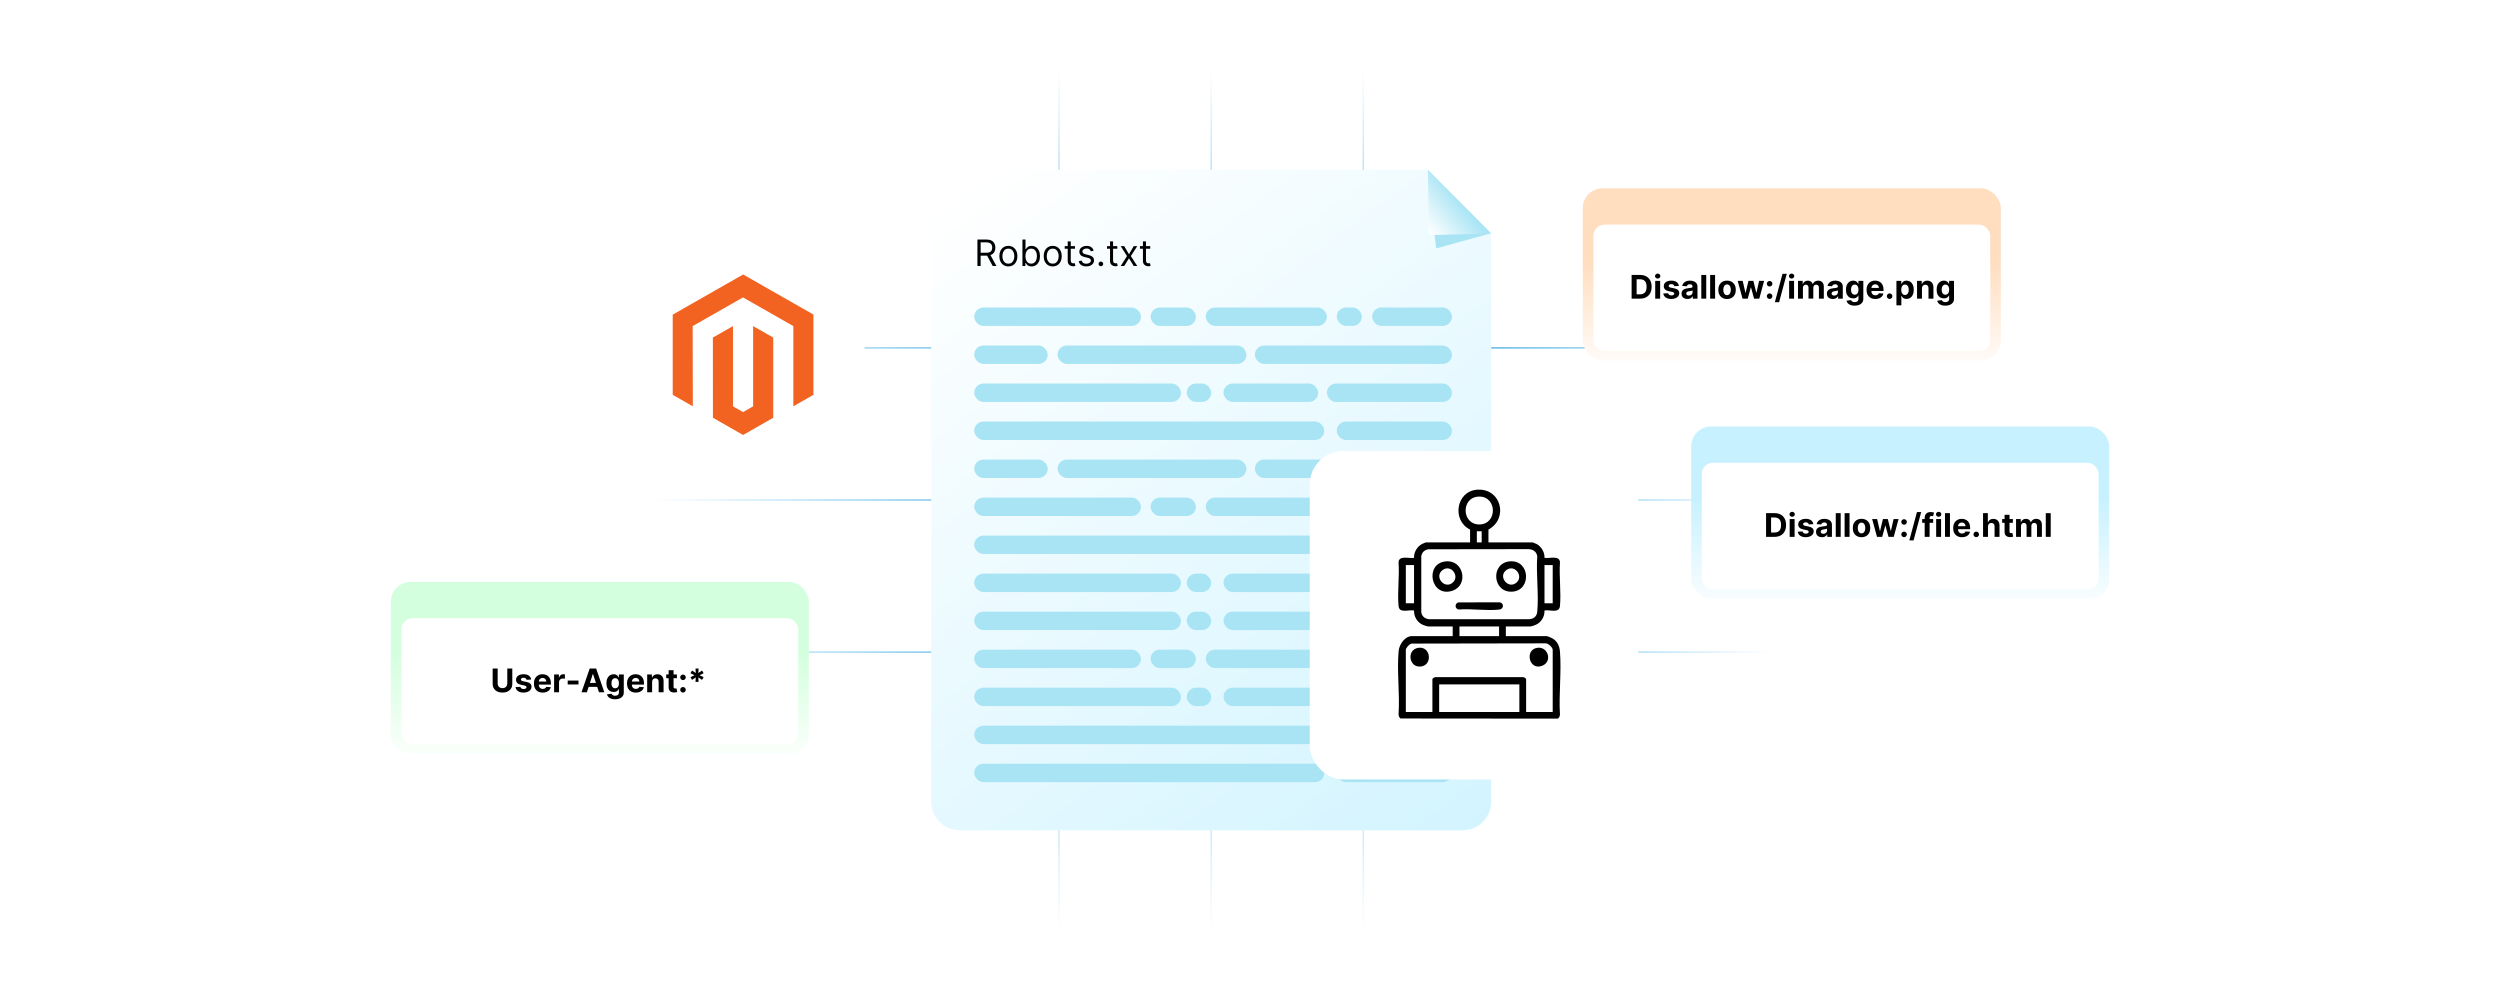 <?xml version="1.0" encoding="UTF-8"?><svg id="b" xmlns="http://www.w3.org/2000/svg" xmlns:xlink="http://www.w3.org/1999/xlink" viewBox="0 0 1000 400"><defs><linearGradient id="c" x1="484.474" y1="372.133" x2="484.474" y2="27.867" gradientUnits="userSpaceOnUse"><stop offset="0" stop-color="#25a7ef" stop-opacity="0"/><stop offset=".525" stop-color="#0d8fc9"/><stop offset=".577" stop-color="#0e90cb" stop-opacity=".936"/><stop offset=".672" stop-color="#1294d1" stop-opacity=".765"/><stop offset=".801" stop-color="#199bdc" stop-opacity=".489"/><stop offset=".957" stop-color="#22a4ea" stop-opacity=".112"/><stop offset="1" stop-color="#25a7ef" stop-opacity="0"/></linearGradient><linearGradient id="d" x1="423.623" x2="423.623" xlink:href="#c"/><linearGradient id="e" x1="545.325" x2="545.325" xlink:href="#c"/><linearGradient id="f" x1="500" y1="439.056" x2="500" y2="-8.004" gradientTransform="translate(700 -300) rotate(90)" xlink:href="#c"/><linearGradient id="g" x1="439.149" y1="439.056" x2="439.149" y2="-8.004" gradientTransform="translate(700 -300) rotate(90)" xlink:href="#c"/><linearGradient id="h" x1="560.851" y1="439.056" x2="560.851" y2="-8.004" gradientTransform="translate(700 -300) rotate(90)" xlink:href="#c"/><linearGradient id="i" x1="385.667" y1="74.731" x2="633.334" y2="410.851" gradientUnits="userSpaceOnUse"><stop offset="0" stop-color="#fff"/><stop offset="1" stop-color="#c7f1ff"/></linearGradient><filter id="j" x="357.365" y="53.07" width="254.4" height="294.24" filterUnits="userSpaceOnUse"><feOffset dx="0" dy="0"/><feGaussianBlur result="k" stdDeviation="4.892"/><feFlood flood-color="#777" flood-opacity=".3"/><feComposite in2="k" operator="in"/><feComposite in="SourceGraphic"/></filter><linearGradient id="l" x1="570.373" y1="91.625" x2="584.303" y2="80.228" gradientUnits="userSpaceOnUse"><stop offset="0" stop-color="#fff"/><stop offset="1" stop-color="#a8e4f4"/></linearGradient><filter id="m" x="511.646" y="167.992" width="156.48" height="156.48" filterUnits="userSpaceOnUse"><feOffset dx="0" dy="0"/><feGaussianBlur result="n" stdDeviation="4.024"/><feFlood flood-color="#777" flood-opacity=".3"/><feComposite in2="n" operator="in"/><feComposite in="SourceGraphic"/></filter><filter id="o" x="239.269" y="84.254" width="116.16" height="115.68" filterUnits="userSpaceOnUse"><feOffset dx="0" dy="0"/><feGaussianBlur result="p" stdDeviation="2.977"/><feFlood flood-color="#777" flood-opacity=".3"/><feComposite in2="p" operator="in"/><feComposite in="SourceGraphic"/></filter><linearGradient id="q" x1="760.078" y1="244.973" x2="760.078" y2="199.275" xlink:href="#i"/><filter id="r" x="666.492" y="160.597" width="187.68" height="89.28" filterUnits="userSpaceOnUse"><feOffset dx="0" dy="0"/><feGaussianBlur result="s" stdDeviation="3.289"/><feFlood flood-color="#777" flood-opacity=".3"/><feComposite in2="s" operator="in"/><feComposite in="SourceGraphic"/></filter><linearGradient id="t" x1="239.922" y1="307.129" x2="239.922" y2="261.432" gradientUnits="userSpaceOnUse"><stop offset="0" stop-color="#fff"/><stop offset="1" stop-color="#d4ffde"/></linearGradient><filter id="u" x="146.172" y="222.517" width="187.68" height="89.76" filterUnits="userSpaceOnUse"><feOffset dx="0" dy="0"/><feGaussianBlur result="v" stdDeviation="3.289"/><feFlood flood-color="#777" flood-opacity=".3"/><feComposite in2="v" operator="in"/><feComposite in="SourceGraphic"/></filter><linearGradient id="w" x1="716.724" y1="149.69" x2="716.724" y2="103.992" gradientUnits="userSpaceOnUse"><stop offset="0" stop-color="#fff"/><stop offset="1" stop-color="#ffddbf"/></linearGradient><filter id="x" x="622.812" y="65.077" width="188.16" height="89.76" filterUnits="userSpaceOnUse"><feOffset dx="0" dy="0"/><feGaussianBlur result="y" stdDeviation="3.289"/><feFlood flood-color="#777" flood-opacity=".3"/><feComposite in2="y" operator="in"/><feComposite in="SourceGraphic"/></filter></defs><line x1="484.474" y1="27.867" x2="484.474" y2="372.133" fill="none" stroke="url(#c)" stroke-miterlimit="10" stroke-width=".616"/><line x1="423.623" y1="27.867" x2="423.623" y2="372.133" fill="none" stroke="url(#d)" stroke-miterlimit="10" stroke-width=".616"/><line x1="545.325" y1="27.867" x2="545.325" y2="372.133" fill="none" stroke="url(#e)" stroke-miterlimit="10" stroke-width=".616"/><line x1="708.004" y1="200" x2="260.944" y2="200" fill="none" stroke="url(#f)" stroke-miterlimit="10" stroke-width=".702"/><line x1="708.004" y1="139.149" x2="260.944" y2="139.149" fill="none" stroke="url(#g)" stroke-miterlimit="10" stroke-width=".702"/><line x1="708.004" y1="260.851" x2="260.944" y2="260.851" fill="none" stroke="url(#h)" stroke-miterlimit="10" stroke-width=".702"/><path d="M585.044,332.121h-201.141c-6.312,0-11.428-5.117-11.428-11.428V79.307c0-6.312,5.117-11.428,11.428-11.428h187.245c9.89,9.89,15.434,15.434,25.324,25.324v227.49c0,6.312-5.117,11.428-11.428,11.428Z" fill="url(#i)" filter="url(#j)"/><path d="M390.971,106.402v-10.596h3.58c.828,0,1.507.14,2.039.421s.924.667,1.18,1.156c.255.49.383,1.047.383,1.672,0,.624-.127,1.178-.383,1.66-.255.483-.646.862-1.174,1.136-.528.274-1.202.412-2.023.412h-2.897v-1.159h2.856c.565,0,1.022-.083,1.369-.249.347-.165.598-.4.755-.706.157-.305.235-.67.235-1.094,0-.425-.08-.795-.238-1.112s-.412-.564-.76-.737c-.349-.175-.809-.262-1.381-.262h-2.256v9.458h-1.283ZM395.959,101.642l2.607,4.76h-1.49l-2.566-4.76h1.449Z"/><path d="M403.347,106.568c-.718,0-1.346-.171-1.886-.513-.54-.342-.96-.819-1.262-1.434-.302-.613-.453-1.331-.453-2.152,0-.827.151-1.55.453-2.167.302-.618.723-1.098,1.262-1.438.54-.342,1.169-.513,1.886-.513.717,0,1.346.171,1.886.513.54.341.96.82,1.263,1.438.302.617.453,1.34.453,2.167,0,.821-.151,1.539-.453,2.152-.302.614-.723,1.092-1.263,1.434s-1.169.513-1.886.513ZM403.347,105.471c.545,0,.993-.14,1.345-.419.352-.279.612-.646.781-1.102.169-.456.253-.949.253-1.48,0-.53-.085-1.025-.253-1.484s-.43-.83-.781-1.112c-.352-.283-.8-.425-1.345-.425s-.994.142-1.345.425c-.352.282-.612.653-.781,1.112s-.253.954-.253,1.484c0,.531.085,1.024.253,1.48.169.455.429.822.781,1.102.352.279.8.419,1.345.419Z"/><path d="M408.976,106.402v-10.596h1.221v3.911h.103c.09-.138.215-.315.376-.53.16-.216.391-.409.693-.58.302-.17.711-.256,1.228-.256.669,0,1.259.168,1.77.502.51.335.909.809,1.195,1.423.286.614.429,1.339.429,2.173,0,.842-.143,1.57-.429,2.187-.287.615-.683,1.092-1.19,1.428-.507.336-1.092.505-1.754.505-.511,0-.919-.086-1.227-.257s-.543-.365-.709-.584c-.166-.22-.293-.401-.383-.546h-.144v1.221h-1.18ZM410.176,102.429c0,.601.088,1.129.264,1.586.176.457.433.815.77,1.071.338.257.752.385,1.242.385.511,0,.938-.135,1.281-.406.343-.271.602-.636.776-1.097.174-.46.262-.974.262-1.539,0-.559-.085-1.063-.256-1.514s-.428-.807-.771-1.07c-.343-.265-.773-.397-1.291-.397-.497,0-.914.125-1.252.375-.338.251-.593.599-.766,1.046-.172.446-.259.967-.259,1.56Z"/><path d="M421.082,106.568c-.718,0-1.346-.171-1.886-.513-.54-.342-.96-.819-1.262-1.434-.302-.613-.453-1.331-.453-2.152,0-.827.151-1.55.453-2.167.302-.618.723-1.098,1.262-1.438.54-.342,1.169-.513,1.886-.513.717,0,1.346.171,1.886.513.54.341.96.82,1.263,1.438.302.617.453,1.34.453,2.167,0,.821-.151,1.539-.453,2.152-.302.614-.723,1.092-1.263,1.434s-1.169.513-1.886.513ZM421.082,105.471c.545,0,.993-.14,1.345-.419.352-.279.612-.646.781-1.102.169-.456.253-.949.253-1.48,0-.53-.085-1.025-.253-1.484s-.43-.83-.781-1.112c-.352-.283-.8-.425-1.345-.425s-.994.142-1.345.425c-.352.282-.612.653-.781,1.112s-.253.954-.253,1.484c0,.531.085,1.024.253,1.48.169.455.429.822.781,1.102.352.279.8.419,1.345.419Z"/><path d="M430.002,98.455v1.035h-4.119v-1.035h4.119ZM427.084,96.551h1.221v7.575c0,.345.051.603.153.773s.233.284.393.342c.161.057.331.085.51.085.135,0,.245-.008.331-.023.086-.016.155-.028.207-.039l.248,1.098c-.083.03-.199.062-.347.096-.148.032-.336.049-.564.049-.345,0-.682-.074-1.012-.223-.329-.148-.602-.374-.817-.678-.216-.304-.323-.686-.323-1.148v-7.906Z"/><path d="M437.473,100.235l-1.097.31c-.069-.184-.17-.361-.303-.536-.133-.174-.313-.318-.54-.432-.228-.114-.519-.171-.875-.171-.486,0-.891.111-1.213.334-.322.223-.483.504-.483.846,0,.304.11.543.331.719.221.177.565.323,1.035.44l1.18.289c.71.173,1.24.435,1.588.789.348.353.522.809.522,1.363,0,.456-.13.862-.391,1.222-.26.358-.624.642-1.089.849-.466.207-1.007.31-1.625.31-.81,0-1.481-.177-2.013-.528-.531-.352-.867-.865-1.009-1.542l1.159-.289c.11.428.32.748.628.962s.713.321,1.213.321c.569,0,1.022-.122,1.358-.365.336-.243.505-.535.505-.877,0-.276-.097-.508-.29-.696-.193-.188-.49-.328-.89-.421l-1.325-.31c-.728-.173-1.262-.44-1.601-.805-.34-.364-.51-.82-.51-1.368,0-.449.127-.846.38-1.19.253-.345.6-.615,1.04-.812.44-.196.94-.295,1.498-.295.787,0,1.405.173,1.855.518s.77.8.96,1.366Z"/><path d="M440.35,106.485c-.255,0-.474-.092-.657-.274-.183-.183-.274-.401-.274-.657,0-.255.091-.474.274-.657.183-.183.401-.274.657-.274s.475.092.657.274c.183.184.274.402.274.657,0,.169-.043.324-.127.466s-.197.254-.336.339c-.14.084-.296.127-.468.127Z"/><path d="M446.931,98.455v1.035h-4.119v-1.035h4.119ZM444.013,96.551h1.221v7.575c0,.345.051.603.153.773s.233.284.393.342c.161.057.331.085.51.085.135,0,.245-.008.331-.023.086-.016.155-.028.207-.039l.248,1.098c-.083.03-.199.062-.347.096-.148.032-.336.049-.564.049-.345,0-.682-.074-1.012-.223-.329-.148-.602-.374-.817-.678-.216-.304-.323-.686-.323-1.148v-7.906Z"/><path d="M449.684,98.455l1.904,3.249,1.904-3.249h1.408l-2.566,3.974,2.566,3.974h-1.408l-1.904-3.084-1.904,3.084h-1.407l2.524-3.974-2.524-3.974h1.407Z"/><path d="M460.093,98.455v1.035h-4.119v-1.035h4.119ZM457.175,96.551h1.221v7.575c0,.345.051.603.153.773s.233.284.393.342c.161.057.331.085.51.085.135,0,.245-.008.331-.023.086-.016.155-.028.207-.039l.248,1.098c-.083.03-.199.062-.347.096-.148.032-.336.049-.564.049-.345,0-.682-.074-1.012-.223-.329-.148-.602-.374-.817-.678-.216-.304-.323-.686-.323-1.148v-7.906Z"/><rect x="389.687" y="168.623" width="140.034" height="7.365" rx="3.682" ry="3.682" fill="#a8e4f4"/><rect x="534.709" y="168.623" width="46.082" height="7.365" rx="3.682" ry="3.682" fill="#a8e4f4"/><rect x="389.687" y="290.279" width="140.034" height="7.365" rx="3.682" ry="3.682" fill="#a8e4f4"/><rect x="534.709" y="290.279" width="46.082" height="7.365" rx="3.682" ry="3.682" fill="#a8e4f4"/><rect x="389.687" y="214.244" width="140.034" height="7.365" rx="3.682" ry="3.682" fill="#a8e4f4"/><rect x="534.709" y="214.244" width="46.082" height="7.365" rx="3.682" ry="3.682" fill="#a8e4f4"/><rect x="389.687" y="305.486" width="140.034" height="7.365" rx="3.682" ry="3.682" fill="#a8e4f4"/><rect x="534.709" y="305.486" width="46.082" height="7.365" rx="3.682" ry="3.682" fill="#a8e4f4"/><rect x="389.687" y="153.416" width="82.696" height="7.365" rx="3.682" ry="3.682" fill="#a8e4f4"/><rect x="489.402" y="153.416" width="37.855" height="7.365" rx="3.682" ry="3.682" fill="#a8e4f4"/><rect x="530.75" y="153.416" width="50.04" height="7.365" rx="3.682" ry="3.682" fill="#a8e4f4"/><rect x="474.693" y="153.416" width="9.781" height="7.365" rx="3.682" ry="3.682" fill="#a8e4f4"/><rect x="389.687" y="275.072" width="82.696" height="7.365" rx="3.682" ry="3.682" fill="#a8e4f4"/><rect x="489.402" y="275.072" width="37.855" height="7.365" rx="3.682" ry="3.682" fill="#a8e4f4"/><rect x="530.75" y="275.072" width="50.04" height="7.365" rx="3.682" ry="3.682" fill="#a8e4f4"/><rect x="474.693" y="275.072" width="9.781" height="7.365" rx="3.682" ry="3.682" fill="#a8e4f4"/><rect x="389.687" y="229.451" width="82.696" height="7.365" rx="3.682" ry="3.682" fill="#a8e4f4"/><rect x="489.402" y="229.451" width="37.855" height="7.365" rx="3.682" ry="3.682" fill="#a8e4f4"/><rect x="530.75" y="229.451" width="50.04" height="7.365" rx="3.682" ry="3.682" fill="#a8e4f4"/><rect x="474.693" y="229.451" width="9.781" height="7.365" rx="3.682" ry="3.682" fill="#a8e4f4"/><rect x="389.687" y="244.658" width="82.696" height="7.365" rx="3.682" ry="3.682" fill="#a8e4f4"/><rect x="489.402" y="244.658" width="37.855" height="7.365" rx="3.682" ry="3.682" fill="#a8e4f4"/><rect x="530.75" y="244.658" width="50.04" height="7.365" rx="3.682" ry="3.682" fill="#a8e4f4"/><rect x="474.693" y="244.658" width="9.781" height="7.365" rx="3.682" ry="3.682" fill="#a8e4f4"/><rect x="389.687" y="138.209" width="29.4" height="7.365" rx="3.682" ry="3.682" fill="#a8e4f4"/><rect x="423.033" y="138.209" width="75.54" height="7.365" rx="3.682" ry="3.682" fill="#a8e4f4"/><rect x="501.951" y="138.209" width="78.839" height="7.365" rx="3.682" ry="3.682" fill="#a8e4f4"/><rect x="389.687" y="183.83" width="29.4" height="7.365" rx="3.682" ry="3.682" fill="#a8e4f4"/><rect x="423.033" y="183.83" width="75.54" height="7.365" rx="3.682" ry="3.682" fill="#a8e4f4"/><rect x="501.951" y="183.83" width="78.839" height="7.365" rx="3.682" ry="3.682" fill="#a8e4f4"/><rect x="389.687" y="123.002" width="66.692" height="7.365" rx="3.682" ry="3.682" fill="#a8e4f4"/><rect x="460.238" y="123.002" width="18.113" height="7.365" rx="3.682" ry="3.682" fill="#a8e4f4"/><rect x="482.31" y="123.002" width="48.441" height="7.365" rx="3.682" ry="3.682" fill="#a8e4f4"/><rect x="548.861" y="123.002" width="31.929" height="7.365" rx="3.682" ry="3.682" fill="#a8e4f4"/><rect x="534.709" y="123.002" width="10.026" height="7.365" rx="3.682" ry="3.682" transform="translate(1079.443 253.37) rotate(-180)" fill="#a8e4f4"/><rect x="389.687" y="259.865" width="66.692" height="7.365" rx="3.682" ry="3.682" fill="#a8e4f4"/><rect x="460.238" y="259.865" width="18.113" height="7.365" rx="3.682" ry="3.682" fill="#a8e4f4"/><rect x="482.31" y="259.865" width="48.441" height="7.365" rx="3.682" ry="3.682" fill="#a8e4f4"/><rect x="548.861" y="259.865" width="31.929" height="7.365" rx="3.682" ry="3.682" fill="#a8e4f4"/><rect x="534.709" y="259.865" width="10.026" height="7.365" rx="3.682" ry="3.682" transform="translate(1079.443 527.095) rotate(180)" fill="#a8e4f4"/><rect x="389.687" y="199.037" width="66.692" height="7.365" rx="3.682" ry="3.682" fill="#a8e4f4"/><rect x="460.238" y="199.037" width="18.113" height="7.365" rx="3.682" ry="3.682" fill="#a8e4f4"/><rect x="482.31" y="199.037" width="48.441" height="7.365" rx="3.682" ry="3.682" fill="#a8e4f4"/><rect x="548.861" y="199.037" width="31.929" height="7.365" rx="3.682" ry="3.682" fill="#a8e4f4"/><rect x="534.709" y="199.037" width="10.026" height="7.365" rx="3.682" ry="3.682" transform="translate(1079.443 405.439) rotate(180)" fill="#a8e4f4"/><polygon points="571.149 71.548 596.089 93.391 574.473 99.368 571.149 71.548" fill="#a8e4f4"/><polygon points="571.149 67.879 596.473 93.381 571.563 94.035 571.149 67.879" fill="url(#l)"/><rect x="523.908" y="180.421" width="131.366" height="131.366" rx="13.333" ry="13.333" fill="#fff" filter="url(#m)"/><path d="M595.378,216.954h17.683c.082,0,1.313.51,1.512.614,1.962,1.022,3.352,3.33,3.222,5.572,1.997.367,6.094-1.167,6.195,1.825-.407,5.604.509,11.89-.002,17.41-.29,3.13-3.987,1.39-6.193,1.827.119,2.445-1.319,4.83-3.603,5.77-.461.19-1.676.608-2.097.608h-9.759v3.865h16.33c.326,0,1.843.652,2.229.863,1.952,1.064,2.901,3.055,3.083,5.228.677,8.106-.5,17.112.003,25.314-.055.647-.296,1.314-.91,1.602l-62.861-.059c-.563-.385-.775-1.071-.784-1.729.552-8.158-.724-17.252.032-25.299.241-2.564,2.484-5.919,5.29-5.919h16.33v-3.865h-9.759c-.421,0-1.636-.418-2.097-.608-2.284-.941-3.722-3.325-3.603-5.77-2.205-.438-5.903,1.303-6.193-1.827-.511-5.52.405-11.807-.002-17.41.101-2.992,4.198-1.458,6.195-1.825-.13-2.241,1.26-4.549,3.222-5.572.199-.103,1.43-.614,1.512-.614h17.683v-5.121c-7.416-3.655-5.588-15.351,2.794-15.952,9.623-.691,12.701,11.478,4.55,15.952v5.121ZM591.478,198.64c-7.171.27-6.864,11.231.303,11.142,7.304-.091,7.124-11.422-.303-11.142ZM592.672,212.51h-1.933v4.445h1.933v-4.445ZM571.368,219.711c-1.528.225-2.587,1.205-2.858,2.747l.004,22.423c.191,1.675,1.547,2.701,3.181,2.81h40.02c1.795-.161,3.017-1.163,3.188-2.996.659-7.039-.512-15.09-.003-22.237-.341-1.836-1.591-2.65-3.38-2.804l-40.154.058ZM565.616,226.037h-3.285v15.267h3.285v-15.267ZM621.081,226.037h-3.285v15.267h3.285v-15.267ZM599.629,250.581h-15.847v3.865h15.847v-3.865ZM621.081,284.788v-24.834c0-.963-1.722-2.647-2.797-2.614l-53.639.096c-.872.145-2.314,1.704-2.314,2.518v24.834h10.629v-13.045c0-.436.968-1.013,1.441-.878h34.611c.473-.135,1.441.442,1.441.878v13.045h10.629ZM607.746,273.772h-32.081v11.016h32.081v-11.016Z"/><path d="M603.838,224.546c8.222-.792,8.912,11.632,1.102,12.118-7.986.497-8.813-11.375-1.102-12.118ZM606.712,232.927c2.722-2.585-.82-7.275-4.089-4.958-3.711,2.631.816,8.066,4.089,4.958Z"/><path d="M578.328,224.546c7.182-.692,9.24,9.524,2.659,11.742-8.695,2.93-11.342-10.905-2.659-11.742ZM581.203,232.927c2.722-2.585-.82-7.275-4.089-4.958-3.717,2.635.787,8.094,4.089,4.958Z"/><path d="M583.34,240.959l16.567-.03c1.696.266,1.746,2.669-.178,2.892-5.0.579-11.107-.432-16.226-.016-1.599-.25-1.713-2.391-.163-2.846Z"/><path d="M567.305,259.132c5.153-.79,5.899,7.267.717,7.495-4.569.201-5.355-6.785-.717-7.495Z"/><path d="M614.846,259.131c4.281-.695,6.228,5.29,2.249,7.079-5.355,2.409-7.441-6.237-2.249-7.079Z"/><rect x="248.645" y="93.305" width="97.172" height="97.172" rx="9.863" ry="9.863" fill="#fff" filter="url(#o)"/><polygon points="325.373 125.832 325.373 157.934 317.333 162.522 317.333 130.438 297.195 118.967 277.075 130.438 277.129 162.522 269.088 157.934 269.088 125.85 297.267 109.79 325.373 125.832" fill="#f26322"/><polygon points="309.292 135.027 309.292 167.111 297.231 173.993 285.17 167.111 285.152 135.027 293.193 130.438 293.193 162.54 297.231 164.834 301.251 162.522 301.251 130.438 309.292 135.027" fill="#f26322"/><rect x="676.463" y="170.604" width="167.231" height="68.939" rx="7.966" ry="7.966" fill="url(#q)" filter="url(#r)"/><rect x="680.706" y="185.114" width="158.745" height="50.612" rx="4.501" ry="4.501" fill="#fff"/><path d="M709.786,214.741h-3.36v-9.48h3.389c.953,0,1.774.19,2.462.567.689.378,1.219.92,1.59,1.627.372.707.559,1.553.559,2.537,0,.987-.186,1.836-.559,2.546-.371.71-.903,1.254-1.597,1.634-.692.38-1.52.569-2.483.569ZM708.43,213.023h1.273c.592,0,1.092-.105,1.497-.316.406-.212.712-.54.917-.986s.308-1.022.308-1.728c0-.701-.102-1.273-.308-1.718s-.511-.771-.914-.981c-.404-.21-.903-.315-1.496-.315h-1.277v6.045Z"/><path d="M716.859,206.715c-.293,0-.544-.098-.752-.292s-.312-.429-.312-.703c0-.275.104-.511.315-.706.21-.196.46-.294.75-.294.293,0,.544.097.752.291.209.194.312.43.312.704s-.103.51-.312.706c-.208.195-.459.294-.752.294ZM715.869,214.741v-7.11h1.972v7.11h-1.972Z"/><path d="M725.33,209.658l-1.806.111c-.031-.154-.098-.294-.199-.419s-.235-.225-.4-.301c-.165-.075-.361-.113-.59-.113-.306,0-.564.065-.773.192s-.315.298-.315.511c0,.17.067.314.203.431s.369.212.699.282l1.287.26c.691.142,1.207.37,1.546.685.34.315.51.729.51,1.241,0,.466-.137.875-.41,1.227s-.646.626-1.12.821c-.474.196-1.02.294-1.637.294-.941,0-1.69-.196-2.247-.59s-.884-.93-.98-1.608l1.94-.102c.059.287.2.506.426.655.225.149.514.225.865.225.346,0,.624-.067.836-.201.211-.135.318-.308.321-.52-.003-.18-.078-.327-.227-.442-.148-.116-.377-.204-.685-.267l-1.231-.245c-.694-.139-1.21-.38-1.548-.722-.338-.343-.507-.779-.507-1.31,0-.456.124-.85.372-1.181.249-.33.599-.584,1.051-.764.452-.179.982-.269,1.591-.269.897,0,1.605.19,2.122.569.517.38.818.896.905,1.551Z"/><path d="M728.765,214.875c-.454,0-.858-.079-1.213-.238-.354-.158-.635-.395-.84-.708s-.308-.704-.308-1.174c0-.395.072-.727.217-.995.145-.269.343-.484.593-.647.25-.164.535-.287.855-.37.319-.084.654-.143,1.007-.177.413-.043.746-.084.999-.122.254-.039.438-.097.552-.174.113-.077.171-.191.171-.343v-.027c0-.293-.092-.52-.275-.681s-.443-.24-.78-.24c-.354,0-.637.077-.847.233s-.349.351-.417.586l-1.824-.148c.093-.433.275-.807.547-1.123.272-.315.622-.56,1.053-.731.431-.171.93-.257,1.498-.257.395,0,.773.047,1.136.14.363.092.685.235.968.43.282.195.505.444.669.748.163.304.245.667.245,1.09v4.796h-1.87v-.986h-.056c-.114.223-.267.418-.458.586s-.421.3-.69.394-.579.141-.931.141ZM729.329,213.514c.29,0,.547-.058.769-.174.223-.115.397-.273.523-.47.126-.197.19-.421.19-.671v-.755c-.061.04-.145.076-.252.108-.106.033-.227.062-.359.088-.132.026-.265.05-.398.07-.133.019-.253.037-.361.053-.231.034-.434.088-.606.162s-.307.174-.402.299-.144.28-.144.465c0,.269.098.473.294.613.195.141.445.211.747.211Z"/><path d="M736.273,205.261v9.48h-1.972v-9.48h1.972Z"/><path d="M739.818,205.261v9.48h-1.972v-9.48h1.972Z"/><path d="M744.605,214.88c-.719,0-1.34-.153-1.862-.46-.523-.308-.927-.736-1.211-1.287s-.426-1.19-.426-1.919c0-.734.142-1.377.426-1.928s.688-.98,1.211-1.287c.522-.307,1.144-.461,1.862-.461.72,0,1.341.154,1.863.461.523.308.927.736,1.211,1.287s.426,1.193.426,1.928c0,.729-.142,1.368-.426,1.919s-.688.98-1.211,1.287c-.522.307-1.144.46-1.863.46ZM744.614,213.352c.327,0,.601-.094.819-.28s.385-.441.498-.766c.112-.324.169-.693.169-1.106,0-.414-.057-.782-.169-1.106-.113-.324-.279-.58-.498-.769s-.492-.282-.819-.282c-.33,0-.607.094-.831.282s-.392.444-.505.769c-.112.324-.169.692-.169,1.106,0,.413.057.782.169,1.106.113.324.281.579.505.766s.501.28.831.28Z"/><path d="M750.794,214.741l-1.935-7.11h1.995l1.102,4.777h.065l1.148-4.777h1.958l1.166,4.75h.06l1.083-4.75h1.99l-1.93,7.11h-2.088l-1.222-4.472h-.088l-1.223,4.472h-2.083Z"/><path d="M761.625,209.881c-.306,0-.567-.108-.784-.324-.218-.216-.327-.478-.327-.787,0-.302.109-.56.327-.775.217-.214.478-.321.784-.321.296,0,.556.107.777.321.223.215.334.474.334.775,0,.207-.052.395-.155.562s-.238.302-.405.4c-.166.099-.351.148-.551.148ZM761.625,214.861c-.306,0-.567-.108-.784-.326-.218-.218-.327-.479-.327-.784,0-.303.109-.561.327-.778.217-.216.478-.324.784-.324.296,0,.556.108.777.324.223.217.334.476.334.778,0,.203-.052.39-.155.558s-.238.303-.405.402c-.166.101-.351.15-.551.15Z"/><path d="M768.481,204.816l-3.055,11.351h-1.699l3.055-11.351h1.699Z"/><path d="M773.258,207.631v1.481h-4.388v-1.481h4.388ZM769.874,214.741v-7.624c0-.516.102-.942.304-1.282s.478-.594.83-.764c.352-.17.752-.255,1.199-.255.303,0,.579.023.831.069.252.047.439.088.562.125l-.352,1.481c-.077-.024-.173-.048-.285-.069s-.228-.032-.345-.032c-.29,0-.492.067-.606.201s-.171.321-.171.562v7.587h-1.968Z"/><path d="M775.452,206.715c-.293,0-.544-.098-.752-.292s-.312-.429-.312-.703c0-.275.104-.511.315-.706.21-.196.46-.294.75-.294.293,0,.544.097.752.291.209.194.312.43.312.704s-.103.51-.312.706c-.208.195-.459.294-.752.294ZM774.462,214.741v-7.11h1.972v7.11h-1.972Z"/><path d="M779.979,205.261v9.48h-1.972v-9.48h1.972Z"/><path d="M784.793,214.88c-.731,0-1.36-.148-1.887-.446s-.931-.721-1.215-1.269-.426-1.196-.426-1.946c0-.731.142-1.373.426-1.926s.685-.983,1.201-1.292,1.124-.463,1.821-.463c.47,0,.907.075,1.312.225.406.15.761.374,1.065.674.305.3.541.675.711,1.127s.255.981.255,1.586v.541h-6.004v-1.222h4.147c0-.284-.061-.535-.185-.755-.123-.219-.294-.391-.511-.516-.218-.125-.471-.188-.758-.188-.299,0-.564.068-.793.206-.231.137-.41.32-.54.551-.129.23-.195.485-.198.766v1.162c0,.352.065.656.196.912s.317.453.558.593c.241.139.526.208.856.208.219,0,.42-.031.602-.093.183-.061.338-.154.468-.277.13-.124.229-.275.296-.454l1.824.12c-.093.439-.281.82-.567,1.147-.285.325-.652.578-1.102.759s-.967.271-1.553.271Z"/><path d="M790.496,214.861c-.306,0-.567-.108-.784-.326-.218-.218-.327-.479-.327-.784,0-.303.109-.561.327-.778.217-.216.478-.324.784-.324.296,0,.556.108.777.324.223.217.334.476.334.778,0,.203-.052.39-.155.558s-.238.303-.405.402c-.166.101-.351.15-.551.15Z"/><path d="M795.194,210.631v4.11h-1.972v-9.48h1.916v3.625h.084c.16-.42.419-.749.777-.988.357-.239.807-.359,1.347-.359.494,0,.925.107,1.294.322.369.214.656.521.861.921s.306.877.303,1.433v4.527h-1.972v-4.176c.003-.438-.107-.778-.331-1.022s-.536-.366-.938-.366c-.269,0-.505.058-.71.172-.206.114-.366.28-.481.497-.116.218-.176.479-.179.785Z"/><path d="M805.142,207.631v1.481h-4.281v-1.481h4.281ZM801.832,205.928h1.973v6.629c0,.182.027.323.083.423.056.101.134.171.233.211.101.04.217.06.35.06.093,0,.185-.009.278-.025.092-.018.163-.03.213-.04l.31,1.468c-.099.031-.237.067-.416.108-.18.042-.397.067-.653.077-.475.019-.891-.045-1.247-.19-.356-.144-.634-.37-.831-.676s-.295-.691-.292-1.157v-6.888Z"/><path d="M806.424,214.741v-7.11h1.879v1.255h.084c.147-.417.395-.745.74-.986.346-.24.759-.361,1.24-.361.488,0,.903.121,1.245.363.343.243.571.57.685.984h.074c.144-.407.408-.734.789-.98s.832-.368,1.355-.368c.663,0,1.202.211,1.617.632.415.422.623,1.018.623,1.789v4.782h-1.968v-4.393c0-.396-.104-.691-.315-.889-.21-.198-.473-.297-.787-.297-.358,0-.638.113-.838.341-.2.227-.301.525-.301.895v4.342h-1.912v-4.435c0-.349-.1-.626-.298-.833-.199-.207-.461-.31-.785-.31-.219,0-.416.055-.59.164-.175.11-.312.263-.414.459-.102.195-.153.425-.153.688v4.268h-1.972Z"/><path d="M820.283,205.261v9.48h-1.972v-9.48h1.972Z"/><rect x="156.307" y="232.76" width="167.231" height="68.939" rx="7.966" ry="7.966" fill="url(#t)" filter="url(#u)"/><rect x="160.55" y="247.271" width="158.745" height="50.612" rx="4.501" ry="4.501" fill="#fff"/><path d="M202.915,267.417h2.004v6.157c0,.691-.165,1.296-.493,1.815s-.788.922-1.377,1.21c-.589.289-1.276.433-2.06.433-.787,0-1.475-.144-2.064-.433-.589-.288-1.048-.691-1.375-1.21s-.491-1.123-.491-1.815v-6.157h2.004v5.985c0,.361.08.683.239.963.159.281.383.502.673.662s.628.24,1.014.24c.389,0,.728-.08,1.016-.24s.512-.381.671-.662c.159-.28.238-.602.238-.963v-5.985Z"/><path d="M212.446,271.814l-1.805.111c-.031-.154-.097-.294-.199-.419-.102-.125-.235-.225-.4-.301-.165-.075-.362-.113-.59-.113-.306,0-.564.065-.773.192-.209.128-.315.298-.315.511,0,.17.068.314.204.431s.369.212.699.282l1.287.26c.691.142,1.206.37,1.546.685.34.315.509.729.509,1.241,0,.466-.136.875-.41,1.227-.273.352-.646.626-1.12.821-.474.196-1.019.294-1.636.294-.941,0-1.69-.196-2.248-.59s-.883-.93-.979-1.608l1.94-.102c.059.287.201.506.426.655.226.149.514.225.866.225.346,0,.624-.067.835-.201.211-.135.319-.308.322-.52-.003-.18-.079-.327-.227-.442-.148-.116-.377-.204-.685-.267l-1.231-.245c-.694-.139-1.21-.38-1.548-.722-.338-.343-.507-.779-.507-1.31,0-.456.124-.85.373-1.181.248-.33.599-.584,1.051-.764.452-.179.982-.269,1.59-.269.898,0,1.605.19,2.123.569.517.38.818.896.905,1.551Z"/><path d="M217.094,277.036c-.731,0-1.36-.148-1.886-.446-.526-.298-.932-.721-1.215-1.269-.284-.548-.426-1.196-.426-1.946,0-.731.142-1.373.426-1.926.284-.553.684-.983,1.201-1.292s1.124-.463,1.822-.463c.469,0,.906.075,1.312.225.406.15.761.374,1.065.674.304.3.54.675.71,1.127.169.452.254.981.254,1.586v.541h-6.003v-1.222h4.147c0-.284-.062-.535-.185-.755-.123-.219-.294-.391-.512-.516s-.47-.188-.757-.188c-.299,0-.564.068-.794.206-.23.137-.41.32-.539.551-.13.23-.196.485-.199.766v1.162c0,.352.065.656.197.912s.317.453.558.593c.241.139.526.208.856.208.219,0,.42-.031.602-.093.182-.061.338-.154.467-.277.13-.124.229-.275.296-.454l1.824.12c-.093.439-.282.82-.567,1.147-.286.325-.653.578-1.102.759-.449.181-.966.271-1.553.271Z"/><path d="M221.644,276.897v-7.11h1.912v1.241h.074c.129-.441.347-.775.652-1.003.306-.227.658-.34,1.056-.34.099,0,.205.006.319.019s.214.029.301.051v1.75c-.092-.028-.221-.053-.384-.074s-.313-.032-.449-.032c-.29,0-.549.062-.775.188-.227.125-.406.298-.537.52s-.197.478-.197.769v4.022h-1.972Z"/><path d="M231.401,272.222v1.565h-4.323v-1.565h4.323Z"/><path d="M234.753,276.897h-2.148l3.273-9.48h2.583l3.268,9.48h-2.148l-2.374-7.314h-.074l-2.379,7.314ZM234.619,273.171h5.073v1.565h-5.073v-1.565Z"/><path d="M246.034,279.712c-.639,0-1.186-.087-1.641-.262-.455-.174-.817-.411-1.085-.71-.269-.3-.443-.636-.523-1.01l1.824-.245c.056.142.144.274.264.398.121.123.28.223.479.298.199.076.442.114.729.114.429,0,.783-.104,1.062-.312.279-.209.419-.557.419-1.044v-1.301h-.083c-.086.197-.216.384-.389.56s-.395.319-.666.431-.596.167-.972.167c-.534,0-1.019-.124-1.456-.373-.436-.248-.784-.63-1.042-1.144-.258-.514-.387-1.164-.387-1.951,0-.805.131-1.478.394-2.018s.612-.944,1.048-1.213c.437-.269.916-.403,1.438-.403.398,0,.731.067,1,.202.269.134.485.301.65.5.165.198.292.394.382.585h.074v-1.194h1.958v7.18c0,.605-.148,1.111-.444,1.519-.296.407-.706.714-1.229.919-.523.205-1.125.308-1.803.308ZM246.075,275.314c.318,0,.587-.079.808-.238.22-.159.39-.388.509-.685.119-.298.178-.654.178-1.071s-.059-.778-.176-1.086c-.117-.307-.287-.545-.509-.715s-.492-.255-.81-.255c-.324,0-.597.088-.819.262-.222.175-.39.416-.504.725s-.171.665-.171,1.069c0,.41.058.765.174,1.062s.284.527.504.69.493.243.817.243Z"/><path d="M254.324,277.036c-.731,0-1.36-.148-1.886-.446-.526-.298-.932-.721-1.215-1.269-.284-.548-.426-1.196-.426-1.946,0-.731.142-1.373.426-1.926.284-.553.684-.983,1.201-1.292s1.124-.463,1.822-.463c.469,0,.906.075,1.312.225.406.15.761.374,1.065.674.304.3.54.675.71,1.127.169.452.254.981.254,1.586v.541h-6.003v-1.222h4.147c0-.284-.062-.535-.185-.755-.123-.219-.294-.391-.512-.516s-.47-.188-.757-.188c-.299,0-.564.068-.794.206-.23.137-.41.32-.539.551-.13.23-.196.485-.199.766v1.162c0,.352.065.656.197.912s.317.453.558.593c.241.139.526.208.856.208.219,0,.42-.031.602-.093.182-.061.338-.154.467-.277.13-.124.229-.275.296-.454l1.824.12c-.093.439-.282.82-.567,1.147-.286.325-.653.578-1.102.759-.449.181-.966.271-1.553.271Z"/><path d="M260.847,272.787v4.11h-1.972v-7.11h1.879v1.255h.083c.158-.414.421-.741.791-.984.371-.242.819-.363,1.347-.363.494,0,.924.108,1.292.324s.653.524.856.924.306.876.306,1.428v4.527h-1.972v-4.176c.003-.435-.108-.775-.334-1.02-.225-.245-.535-.368-.93-.368-.266,0-.499.058-.701.172s-.36.28-.472.497c-.113.218-.171.479-.174.785Z"/><path d="M270.762,269.787v1.481h-4.282v-1.481h4.282ZM267.452,268.084h1.972v6.629c0,.182.028.323.084.423.056.101.133.171.234.211.1.04.217.06.349.06.093,0,.185-.009.278-.025.093-.018.164-.03.213-.04l.31,1.468c-.099.031-.237.067-.416.108-.179.042-.397.067-.653.077-.475.019-.891-.045-1.247-.19-.356-.144-.634-.37-.831-.676-.198-.306-.295-.691-.291-1.157v-6.888Z"/><path d="M273.196,272.037c-.305,0-.567-.108-.785-.324-.217-.216-.326-.478-.326-.787,0-.302.109-.56.326-.775.218-.214.479-.321.785-.321.296,0,.556.107.778.321.222.215.333.474.333.775,0,.207-.051.395-.155.562s-.238.302-.405.4c-.167.099-.35.148-.551.148ZM273.196,277.017c-.305,0-.567-.108-.785-.326-.217-.218-.326-.479-.326-.784,0-.303.109-.561.326-.778.218-.216.479-.324.785-.324.296,0,.556.108.778.324.222.217.333.476.333.778,0,.203-.051.39-.155.558s-.238.303-.405.402c-.167.101-.35.15-.551.15Z"/><path d="M278.196,272.75l.116-1.792-1.5,1.005-.621-1.093,1.616-.786-1.616-.787.621-1.093,1.5,1.005-.116-1.792h1.246l-.121,1.792,1.5-1.005.62,1.093-1.611.787,1.611.786-.62,1.093-1.5-1.005.121,1.792h-1.246Z"/><rect x="633.109" y="75.321" width="167.231" height="68.939" rx="7.966" ry="7.966" fill="url(#w)" filter="url(#x)"/><rect x="637.352" y="89.831" width="158.745" height="50.612" rx="4.501" ry="4.501" fill="#fff"/><path d="M656.004,119.457h-3.36v-9.48h3.389c.953,0,1.774.19,2.462.567.689.378,1.219.92,1.59,1.627.372.707.559,1.553.559,2.537,0,.987-.186,1.836-.559,2.546-.371.71-.903,1.254-1.597,1.634-.692.38-1.52.569-2.483.569ZM654.648,117.739h1.273c.592,0,1.092-.105,1.497-.316.406-.212.712-.54.917-.986s.308-1.022.308-1.728c0-.701-.102-1.273-.308-1.718s-.511-.771-.914-.981c-.404-.21-.903-.315-1.496-.315h-1.277v6.045Z"/><path d="M663.077,111.431c-.293,0-.544-.098-.752-.292s-.312-.429-.312-.703c0-.275.104-.511.315-.706.21-.196.46-.294.75-.294.293,0,.544.097.752.291.209.194.312.43.312.704s-.103.51-.312.706c-.208.195-.459.294-.752.294ZM662.087,119.457v-7.11h1.972v7.11h-1.972Z"/><path d="M671.548,114.374l-1.806.111c-.031-.154-.098-.294-.199-.419s-.235-.225-.4-.301c-.165-.075-.361-.113-.59-.113-.306,0-.564.065-.773.192s-.315.298-.315.511c0,.17.067.314.203.431s.369.212.699.282l1.287.26c.691.142,1.207.37,1.546.685.34.315.51.729.51,1.241,0,.466-.137.875-.41,1.227s-.646.626-1.12.821c-.474.196-1.02.294-1.637.294-.941,0-1.69-.196-2.247-.59s-.884-.93-.98-1.608l1.94-.102c.059.287.2.506.426.655.225.149.514.225.865.225.346,0,.624-.067.836-.201.211-.135.318-.308.321-.52-.003-.18-.078-.327-.227-.442-.148-.116-.377-.204-.685-.267l-1.231-.245c-.694-.139-1.21-.38-1.548-.722-.338-.343-.507-.779-.507-1.31,0-.456.124-.85.372-1.181.249-.33.599-.584,1.051-.764.452-.179.982-.269,1.591-.269.897,0,1.605.19,2.122.569.517.38.818.896.905,1.551Z"/><path d="M674.982,119.591c-.454,0-.858-.079-1.213-.238-.354-.158-.635-.395-.84-.708s-.308-.704-.308-1.174c0-.395.072-.727.217-.995.145-.269.343-.484.593-.647.25-.164.535-.287.855-.37.319-.084.654-.143,1.007-.177.413-.043.746-.084.999-.122.254-.039.438-.097.552-.174.113-.077.171-.191.171-.343v-.027c0-.293-.092-.52-.275-.681s-.443-.24-.78-.24c-.354,0-.637.077-.847.233s-.349.351-.417.586l-1.824-.148c.093-.433.275-.807.547-1.123.272-.315.622-.56,1.053-.731.431-.171.93-.257,1.498-.257.395,0,.773.047,1.136.14.363.092.685.235.968.43.282.195.505.444.669.748.163.304.245.667.245,1.09v4.796h-1.87v-.986h-.056c-.114.223-.267.418-.458.586s-.421.3-.69.394-.579.141-.931.141ZM675.547,118.23c.29,0,.547-.058.769-.174.223-.115.397-.273.523-.47.126-.197.19-.421.19-.671v-.755c-.061.04-.145.076-.252.108-.106.033-.227.062-.359.088-.132.026-.265.05-.398.07-.133.019-.253.037-.361.053-.231.034-.434.088-.606.162s-.307.174-.402.299-.144.28-.144.465c0,.269.098.473.294.613.195.141.445.211.747.211Z"/><path d="M682.49,109.977v9.48h-1.972v-9.48h1.972Z"/><path d="M686.036,109.977v9.48h-1.972v-9.48h1.972Z"/><path d="M690.822,119.596c-.719,0-1.34-.153-1.862-.46-.523-.308-.927-.736-1.211-1.287s-.426-1.19-.426-1.919c0-.734.142-1.377.426-1.928s.688-.98,1.211-1.287c.522-.307,1.144-.461,1.862-.461.72,0,1.341.154,1.863.461.523.308.927.736,1.211,1.287s.426,1.193.426,1.928c0,.729-.142,1.368-.426,1.919s-.688.98-1.211,1.287c-.522.307-1.144.46-1.863.46ZM690.832,118.068c.327,0,.601-.094.819-.28s.385-.441.498-.766c.112-.324.169-.693.169-1.106,0-.414-.057-.782-.169-1.106-.113-.324-.279-.58-.498-.769s-.492-.282-.819-.282c-.33,0-.607.094-.831.282s-.392.444-.505.769c-.112.324-.169.692-.169,1.106,0,.413.057.782.169,1.106.113.324.281.579.505.766s.501.28.831.28Z"/><path d="M697.012,119.457l-1.935-7.11h1.995l1.102,4.777h.065l1.148-4.777h1.958l1.166,4.75h.06l1.083-4.75h1.99l-1.93,7.11h-2.088l-1.222-4.472h-.088l-1.223,4.472h-2.083Z"/><path d="M707.843,114.597c-.306,0-.567-.108-.784-.324-.218-.216-.327-.478-.327-.787,0-.302.109-.56.327-.775.217-.214.478-.321.784-.321.296,0,.556.107.777.321.223.215.334.474.334.775,0,.207-.052.395-.155.562s-.238.302-.405.4c-.166.099-.351.148-.551.148ZM707.843,119.577c-.306,0-.567-.108-.784-.326-.218-.218-.327-.479-.327-.784,0-.303.109-.561.327-.778.217-.216.478-.324.784-.324.296,0,.556.108.777.324.223.217.334.476.334.778,0,.203-.052.39-.155.558s-.238.303-.405.402c-.166.101-.351.15-.551.15Z"/><path d="M714.698,109.532l-3.055,11.351h-1.699l3.055-11.351h1.699Z"/><path d="M716.643,111.431c-.293,0-.544-.098-.752-.292s-.312-.429-.312-.703c0-.275.104-.511.315-.706.21-.196.46-.294.75-.294.293,0,.544.097.752.291.209.194.312.43.312.704s-.103.51-.312.706c-.208.195-.459.294-.752.294ZM715.652,119.457v-7.11h1.972v7.11h-1.972Z"/><path d="M719.198,119.457v-7.11h1.879v1.255h.084c.147-.417.395-.745.74-.986.346-.24.759-.361,1.24-.361.488,0,.903.121,1.245.363.343.243.571.57.685.984h.074c.144-.407.408-.734.789-.98s.832-.368,1.355-.368c.663,0,1.202.211,1.617.632.415.422.623,1.018.623,1.789v4.782h-1.968v-4.393c0-.396-.104-.691-.315-.889-.21-.198-.473-.297-.787-.297-.358,0-.638.113-.838.341-.2.227-.301.525-.301.895v4.342h-1.912v-4.435c0-.349-.1-.626-.298-.833-.199-.207-.461-.31-.785-.31-.219,0-.416.055-.59.164-.175.11-.312.263-.414.459-.102.195-.153.425-.153.688v4.268h-1.972Z"/><path d="M733.112,119.591c-.454,0-.858-.079-1.213-.238-.354-.158-.635-.395-.84-.708s-.308-.704-.308-1.174c0-.395.072-.727.217-.995.145-.269.343-.484.593-.647.25-.164.535-.287.855-.37.319-.084.654-.143,1.007-.177.413-.043.746-.084.999-.122.254-.039.438-.097.552-.174.113-.077.171-.191.171-.343v-.027c0-.293-.092-.52-.275-.681s-.443-.24-.78-.24c-.354,0-.637.077-.847.233s-.349.351-.417.586l-1.824-.148c.093-.433.275-.807.547-1.123.272-.315.622-.56,1.053-.731.431-.171.93-.257,1.498-.257.395,0,.773.047,1.136.14.363.092.685.235.968.43.282.195.505.444.669.748.163.304.245.667.245,1.09v4.796h-1.87v-.986h-.056c-.114.223-.267.418-.458.586s-.421.3-.69.394-.579.141-.931.141ZM733.677,118.23c.29,0,.547-.058.769-.174.223-.115.397-.273.523-.47.126-.197.19-.421.19-.671v-.755c-.061.04-.145.076-.252.108-.106.033-.227.062-.359.088-.132.026-.265.05-.398.07-.133.019-.253.037-.361.053-.231.034-.434.088-.606.162s-.307.174-.402.299-.144.28-.144.465c0,.269.098.473.294.613.195.141.445.211.747.211Z"/><path d="M741.852,122.271c-.639,0-1.185-.087-1.641-.262-.456-.174-.817-.411-1.086-.71-.269-.3-.442-.636-.523-1.01l1.824-.245c.056.142.144.274.264.398.12.123.28.223.479.298.199.076.441.114.729.114.43,0,.783-.104,1.062-.312.279-.209.419-.557.419-1.044v-1.301h-.083c-.087.197-.216.384-.389.56s-.396.319-.667.431-.596.167-.972.167c-.534,0-1.02-.124-1.456-.373-.436-.248-.784-.63-1.042-1.144-.257-.514-.386-1.164-.386-1.951,0-.805.131-1.478.394-2.018.262-.54.611-.944,1.048-1.213s.916-.403,1.438-.403c.398,0,.731.067,1,.202.269.134.485.301.65.5.165.198.292.394.382.585h.074v-1.194h1.958v7.18c0,.605-.148,1.111-.444,1.519-.297.407-.706.714-1.23.919-.522.205-1.124.308-1.803.308ZM741.894,117.874c.317,0,.587-.079.808-.238s.391-.388.509-.685c.119-.298.179-.654.179-1.071s-.059-.778-.176-1.086c-.118-.307-.287-.545-.51-.715-.222-.17-.492-.255-.81-.255-.324,0-.598.088-.819.262-.223.175-.391.416-.505.725s-.171.665-.171,1.069c0,.41.058.765.173,1.062.116.298.284.527.505.69s.493.243.817.243Z"/><path d="M750.143,119.596c-.731,0-1.36-.148-1.887-.446s-.931-.721-1.215-1.269-.426-1.196-.426-1.946c0-.731.142-1.373.426-1.926s.685-.983,1.201-1.292,1.124-.463,1.821-.463c.47,0,.907.075,1.312.225.406.15.761.374,1.065.674.305.3.541.675.711,1.127s.255.981.255,1.586v.541h-6.004v-1.222h4.147c0-.284-.061-.535-.185-.755-.123-.219-.294-.391-.511-.516-.218-.125-.471-.188-.758-.188-.299,0-.564.068-.793.206-.231.137-.41.32-.54.551-.129.23-.195.485-.198.766v1.162c0,.352.065.656.196.912s.317.453.558.593c.241.139.526.208.856.208.219,0,.42-.031.602-.093.183-.061.338-.154.468-.277.13-.124.229-.275.296-.454l1.824.12c-.093.439-.281.82-.567,1.147-.285.325-.652.578-1.102.759s-.967.271-1.553.271Z"/><path d="M755.846,119.577c-.306,0-.567-.108-.784-.326-.218-.218-.327-.479-.327-.784,0-.303.109-.561.327-.778.217-.216.478-.324.784-.324.296,0,.556.108.777.324.223.217.334.476.334.778,0,.203-.052.39-.155.558s-.238.303-.405.402c-.166.101-.351.15-.551.15Z"/><path d="M758.572,122.123v-9.776h1.944v1.194h.088c.086-.191.212-.387.377-.585.165-.199.381-.366.648-.5.267-.135.6-.202.997-.202.519,0,.997.136,1.435.405.438.271.788.676,1.051,1.218.262.541.394,1.22.394,2.034,0,.793-.128,1.462-.383,2.007-.254.545-.6.957-1.036,1.236-.438.279-.926.419-1.466.419-.382,0-.707-.064-.974-.19-.268-.126-.485-.286-.655-.478-.17-.193-.3-.389-.389-.586h-.06v3.805h-1.972ZM760.502,115.902c0,.423.059.791.177,1.105.117.315.286.56.509.734.223.174.492.262.81.262.32,0,.592-.089.815-.267.222-.178.391-.424.507-.74.115-.316.174-.682.174-1.095,0-.411-.058-.771-.172-1.084-.114-.311-.282-.555-.504-.731-.223-.176-.496-.264-.819-.264-.321,0-.592.085-.812.255s-.39.41-.507.722c-.118.312-.177.68-.177,1.103Z"/><path d="M768.788,115.347v4.11h-1.972v-7.11h1.879v1.255h.084c.157-.414.421-.741.791-.984.37-.242.819-.363,1.348-.363.493,0,.924.108,1.291.324s.652.524.856.924.306.876.306,1.428v4.527h-1.972v-4.176c.003-.435-.108-.775-.334-1.02-.225-.245-.535-.368-.931-.368-.265,0-.499.058-.701.172s-.359.28-.472.497c-.113.218-.171.479-.174.785Z"/><path d="M778.124,122.271c-.639,0-1.185-.087-1.641-.262-.456-.174-.817-.411-1.086-.71-.269-.3-.442-.636-.523-1.01l1.824-.245c.056.142.144.274.264.398.12.123.28.223.479.298.199.076.441.114.729.114.43,0,.783-.104,1.062-.312.279-.209.419-.557.419-1.044v-1.301h-.083c-.087.197-.216.384-.389.56s-.396.319-.667.431-.596.167-.972.167c-.534,0-1.02-.124-1.456-.373-.436-.248-.784-.63-1.042-1.144-.257-.514-.386-1.164-.386-1.951,0-.805.131-1.478.394-2.018.262-.54.611-.944,1.048-1.213s.916-.403,1.438-.403c.398,0,.731.067,1,.202.269.134.485.301.65.5.165.198.292.394.382.585h.074v-1.194h1.958v7.18c0,.605-.148,1.111-.444,1.519-.297.407-.706.714-1.23.919-.522.205-1.124.308-1.803.308ZM778.166,117.874c.317,0,.587-.079.808-.238s.391-.388.509-.685c.119-.298.179-.654.179-1.071s-.059-.778-.176-1.086c-.118-.307-.287-.545-.51-.715-.222-.17-.492-.255-.81-.255-.324,0-.598.088-.819.262-.223.175-.391.416-.505.725s-.171.665-.171,1.069c0,.41.058.765.173,1.062.116.298.284.527.505.69s.493.243.817.243Z"/></svg>